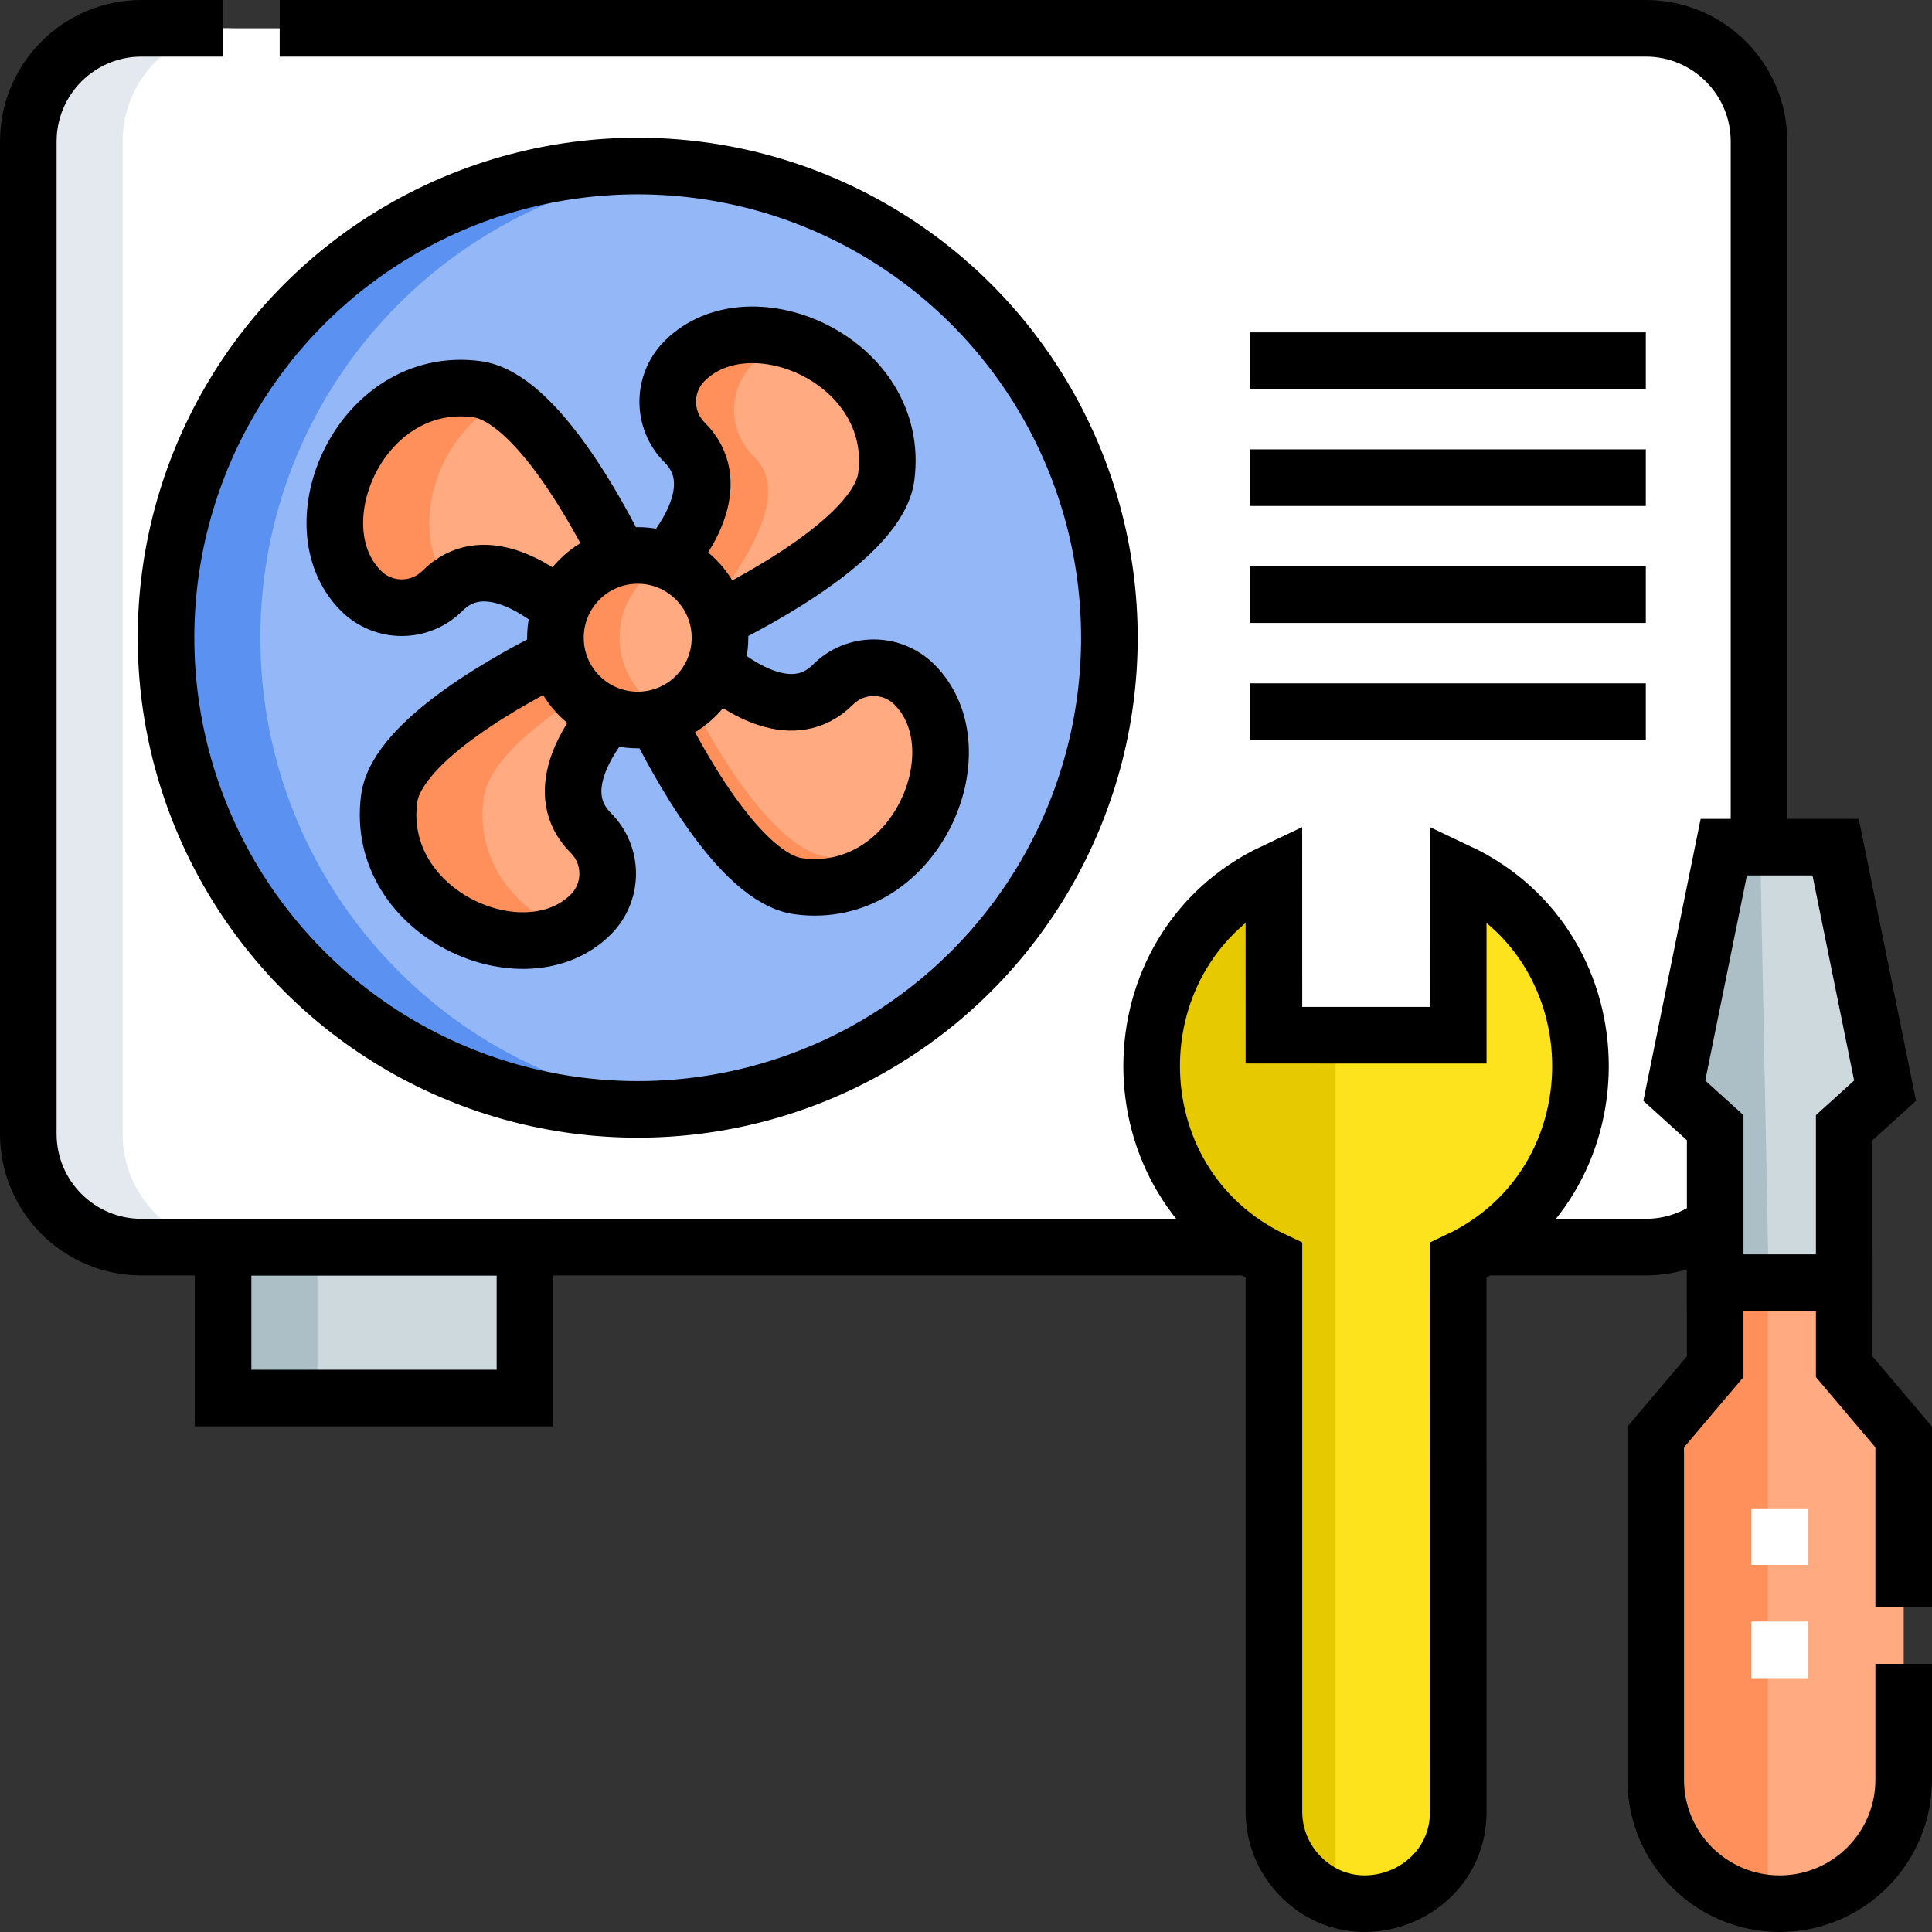 <svg version="1.1" id="Layer_1" xmlns="http://www.w3.org/2000/svg" xmlns:xlink="http://www.w3.org/1999/xlink" x="0px" y="0px" viewBox="0 0 512 512" style="enable-background:new 0 0 512 512;" xml:space="preserve">
<rect x="0" y="0" width="512" height="512" fill="#333333" stroke="none"/>
<g>
	<g>
		<path style="fill:#FFFFFF;" d="M436.16,330.5H37.5c-16.569,0-30-13.431-30-30v-263c0-16.569,13.431-30,30-30h398.66&#10;&#9;&#9;&#9;c16.569,0,30,13.431,30,30v263C466.16,317.069,452.729,330.5,436.16,330.5z"/>
		<circle style="fill:#94B7F7;" cx="169" cy="169" r="125"/>
		<polygon style="fill:#CDD9DD;" points="456.821,224.5 486.459,224.5 499.569,289.042 488.739,298.847 488.739,339.957 &#10;&#9;&#9;&#9;454.541,339.957 454.541,298.847 443.712,289.042 &#9;&#9;"/>
		<path style="fill:#FFAA81;" d="M504.5,471.637c0,9.078-3.683,17.287-9.625,23.238c-5.951,5.942-14.16,9.625-23.238,9.625&#10;&#9;&#9;&#9;c-18.147,0-32.854-14.716-32.854-32.863V380.82l15.758-18.625v-22.239h34.201v22.239L504.5,380.82V471.637z"/>
		<path style="fill:#FDE31D;" d="M337.605,480.098c0,6.732,2.736,12.848,7.149,17.261c15.072,15.263,41.75,4.448,41.698-17.261&#10;&#9;&#9;&#9;l-0.009-146.081c43.183-20.38,43.218-82.587,0-102.993l0.009,43.322l-48.847-0.009l-0.009-43.313&#10;&#9;&#9;&#9;c-43.183,20.388-43.209,82.587,0.009,102.985V480.098z"/>
		<path style="fill:#FFAA81;" d="M190.264,164.21c10.643-5.24,42.543-22.18,44.607-37.887c4.015-30.59-35.978-48.128-53.439-30.668&#10;&#9;&#9;&#9;c-5.966,5.966-5.973,15.63,0,21.603c10.453,10.453,0.951,24.702-4.656,31.372L190.264,164.21z"/>
		<path style="fill:#FFAA81;" d="M164.21,147.736c-5.24-10.643-22.18-42.543-37.887-44.607&#10;&#9;&#9;&#9;c-30.59-4.015-48.128,35.978-30.668,53.439c5.966,5.966,15.63,5.973,21.603,0c10.453-10.453,24.702-0.951,31.372,4.656&#10;&#9;&#9;&#9;L164.21,147.736z"/>
		<path style="fill:#FFAA81;" d="M161.224,189.37c-5.607,6.67-15.108,20.919-4.656,31.372c5.973,5.973,5.966,15.637,0,21.603&#10;&#9;&#9;&#9;c-17.461,17.461-57.454-0.077-53.439-30.668c2.064-15.707,33.964-32.647,44.607-37.887L161.224,189.37z"/>
		<path style="fill:#FFAA81;" d="M189.37,176.776c6.67,5.607,20.919,15.108,31.372,4.656c5.973-5.973,15.637-5.966,21.603,0&#10;&#9;&#9;&#9;c17.461,17.461-0.077,57.454-30.668,53.439c-15.707-2.064-32.647-33.964-37.887-44.607L189.37,176.776z"/>
		<rect x="59.118" y="330.5" style="fill:#CDD9DD;" width="80" height="40"/>
		<path style="fill:#E3E9EE;" d="M32.5,300.5v-263c0-16.569,13.431-30,30-30h-25c-16.569,0-30,13.431-30,30v263&#10;&#9;&#9;&#9;c0,16.569,13.431,30,30,30h25C45.931,330.5,32.5,317.069,32.5,300.5z"/>
		<rect x="59.118" y="330.5" style="fill:#ACBFC7;" width="25" height="40"/>
		<path style="fill:#5B92F2;" d="M69,169c0-64.817,49.334-118.108,112.5-124.38C177.388,44.212,173.219,44,169,44&#10;&#9;&#9;&#9;C99.964,44,44,99.964,44,169s55.964,125,125,125c4.219,0,8.388-0.212,12.5-0.621C118.334,287.107,69,233.816,69,169z"/>
		<path style="fill:#FF905B;" d="M128.129,211.677c1.337-10.176,15.194-20.864,27.683-28.558l-8.076-9.329&#10;&#9;&#9;&#9;c-10.643,5.24-42.543,22.18-44.607,37.887c-3.597,27.403,28.12,44.327,47.321,35.005&#10;&#9;&#9;&#9;C137.069,241.424,125.917,228.534,128.129,211.677z"/>
		<path style="fill:#FF905B;" d="M133.586,106.003c-2.419-1.534-4.855-2.557-7.263-2.874c-30.59-4.015-48.129,35.978-30.668,53.439&#10;&#9;&#9;&#9;c5.966,5.966,15.63,5.973,21.603,0c0.621-0.622,1.257-1.168,1.903-1.653C107.583,140.761,115.529,114.948,133.586,106.003z"/>
		<path style="fill:#FF905B;" d="M187.866,161.44c9.269-11.592,22.006-30.702,12.09-40.242c-7.242-6.967-7.234-18.24,0-25.199&#10;&#9;&#9;&#9;c2.687-2.585,5.816-4.51,9.219-5.832c-10.003-2.899-20.704-1.551-27.743,5.488c-5.966,5.966-5.973,15.63,0,21.603&#10;&#9;&#9;&#9;c10.453,10.453,0.951,24.702-4.656,31.372L187.866,161.44z"/>
		<path style="fill:#FF905B;" d="M219.387,227.095c-15.35-2.017-31.87-32.517-37.505-43.836l-8.093,7.006&#10;&#9;&#9;&#9;c5.24,10.643,22.18,42.543,37.887,44.607c12.96,1.701,23.575-4.498,30.181-13.535C235.767,225.804,228.109,228.24,219.387,227.095&#10;&#9;&#9;&#9;z"/>
		<g>
			<circle style="fill:#FFAA81;" cx="169" cy="169" r="21.805"/>
			<path style="fill:#FF905B;" d="M170.582,184.418c-8.515-8.515-8.515-22.322,0-30.837c2.048-2.048,4.406-3.59,6.918-4.653&#10;&#9;&#9;&#9;&#9;c-7.936-3.357-17.451-1.814-23.918,4.653c-8.515,8.515-8.515,22.322,0,30.837c6.468,6.468,15.983,8.01,23.918,4.653&#10;&#9;&#9;&#9;&#9;C174.988,188.009,172.629,186.466,170.582,184.418z"/>
		</g>
		<path style="fill:#E7C900;" d="M337.605,274.337l-0.009-43.313c-43.183,20.388-43.209,82.587,0.009,102.985v146.09&#10;&#9;&#9;&#9;c0,6.732,2.736,12.848,7.149,17.261c2.752,2.787,5.894,4.696,9.187,5.836V274.34L337.605,274.337z"/>
		<polygon style="fill:#ACBFC7;" points="468.739,339.957 454.541,339.957 454.541,298.847 443.712,289.042 456.821,224.5 &#10;&#9;&#9;&#9;466.459,224.5 &#9;&#9;"/>
		<path style="fill:#FF905B;" d="M454.541,339.957v22.239l-15.758,18.625v90.817c0,17.079,13.028,31.115,29.689,32.708V339.957&#10;&#9;&#9;&#9;H454.541z"/>
	</g>
	<g>
		<path style="fill:none;stroke:#000000;stroke-width:15;stroke-miterlimit:10;" d="M74.12,7.5h362.04c16.57,0,30,13.43,30,30v187"/>
		<path style="fill:none;stroke:#000000;stroke-width:15;stroke-miterlimit:10;" d="M59.12,7.5H37.5c-16.57,0-30,13.43-30,30v263&#10;&#9;&#9;&#9;c0,16.57,13.43,30,30,30h293.73"/>
		<path style="fill:none;stroke:#000000;stroke-width:15;stroke-miterlimit:10;" d="M392.84,330.5h43.32c6.92,0,13.3-2.35,18.38-6.3&#10;&#9;&#9;&#9;"/>
		<circle style="fill:none;stroke:#000000;stroke-width:15;stroke-miterlimit:10;" cx="169" cy="169" r="125"/>
		<polygon style="fill:none;stroke:#000000;stroke-width:15;stroke-miterlimit:10;" points="456.821,224.5 486.459,224.5 &#10;&#9;&#9;&#9;499.569,289.042 488.739,298.847 488.739,339.957 454.541,339.957 454.541,298.847 443.712,289.042 &#9;&#9;"/>
		<path style="fill:none;stroke:#000000;stroke-width:15;stroke-miterlimit:10;" d="M504.5,440.94v30.7&#10;&#9;&#9;&#9;c0,9.07-3.68,17.28-9.63,23.23c-5.95,5.95-14.16,9.63-23.23,9.63c-18.15,0-32.86-14.72-32.86-32.86v-90.82l15.76-18.62v-22.24&#10;&#9;&#9;&#9;h34.2v22.24l15.76,18.62v45.12"/>
		<path style="fill:none;stroke:#000000;stroke-width:15;stroke-miterlimit:10;" d="M337.605,480.098&#10;&#9;&#9;&#9;c0,6.732,2.736,12.848,7.149,17.261c15.072,15.263,41.75,4.448,41.698-17.261l-0.009-146.081&#10;&#9;&#9;&#9;c43.183-20.38,43.218-82.587,0-102.993l0.009,43.322l-48.847-0.009l-0.009-43.313c-43.183,20.388-43.209,82.587,0.009,102.985&#10;&#9;&#9;&#9;V480.098z"/>
		<g>
			<path style="fill:none;stroke:#000000;stroke-width:15;stroke-miterlimit:10;" d="M190.264,164.21&#10;&#9;&#9;&#9;&#9;c10.643-5.24,42.543-22.18,44.607-37.887c4.015-30.59-35.978-48.128-53.439-30.668c-5.966,5.966-5.973,15.63,0,21.603&#10;&#9;&#9;&#9;&#9;c10.453,10.453,0.951,24.702-4.656,31.372"/>
			<path style="fill:none;stroke:#000000;stroke-width:15;stroke-miterlimit:10;" d="M164.21,147.736&#10;&#9;&#9;&#9;&#9;c-5.24-10.643-22.18-42.543-37.887-44.607c-30.59-4.015-48.128,35.978-30.668,53.439c5.966,5.966,15.63,5.973,21.603,0&#10;&#9;&#9;&#9;&#9;c10.453-10.453,24.702-0.951,31.372,4.656"/>
			<path style="fill:none;stroke:#000000;stroke-width:15;stroke-miterlimit:10;" d="M161.224,189.37&#10;&#9;&#9;&#9;&#9;c-5.607,6.67-15.108,20.919-4.656,31.372c5.973,5.973,5.966,15.637,0,21.603c-17.461,17.461-57.454-0.077-53.439-30.668&#10;&#9;&#9;&#9;&#9;c2.064-15.707,33.964-32.647,44.607-37.887"/>
			<path style="fill:none;stroke:#000000;stroke-width:15;stroke-miterlimit:10;" d="M189.37,176.776&#10;&#9;&#9;&#9;&#9;c6.67,5.607,20.919,15.108,31.372,4.656c5.973-5.973,15.637-5.966,21.603,0c17.461,17.461-0.077,57.454-30.668,53.439&#10;&#9;&#9;&#9;&#9;c-15.707-2.064-32.647-33.964-37.887-44.607"/>
			<circle style="fill:none;stroke:#000000;stroke-width:15;stroke-miterlimit:10;" cx="169" cy="169" r="21.805"/>
		</g>
		
			<line style="fill:none;stroke:#000000;stroke-width:15;stroke-miterlimit:10;" x1="331.353" y1="95.588" x2="436.16" y2="95.588"/>
		
			<line style="fill:none;stroke:#000000;stroke-width:15;stroke-miterlimit:10;" x1="331.353" y1="126.588" x2="436.16" y2="126.588"/>
		
			<line style="fill:none;stroke:#000000;stroke-width:15;stroke-miterlimit:10;" x1="331.353" y1="157.588" x2="436.16" y2="157.588"/>
		
			<line style="fill:none;stroke:#000000;stroke-width:15;stroke-miterlimit:10;" x1="331.353" y1="188.588" x2="436.16" y2="188.588"/>
		<rect x="59.118" y="330.5" style="fill:none;stroke:#000000;stroke-width:15;stroke-miterlimit:10;" width="80" height="40"/>
	</g>
	<g>
		
			<line style="fill:none;stroke:#FFFFFF;stroke-width:15;stroke-miterlimit:10;" x1="471.641" y1="399.728" x2="471.641" y2="414.728"/>
		
			<line style="fill:none;stroke:#FFFFFF;stroke-width:15;stroke-miterlimit:10;" x1="471.641" y1="429.728" x2="471.641" y2="444.728"/>
	</g>
</g>
<g>
</g>
<g>
</g>
<g>
</g>
<g>
</g>
<g>
</g>
<g>
</g>
<g>
</g>
<g>
</g>
<g>
</g>
<g>
</g>
<g>
</g>
<g>
</g>
<g>
</g>
<g>
</g>
<g>
</g>
</svg>
